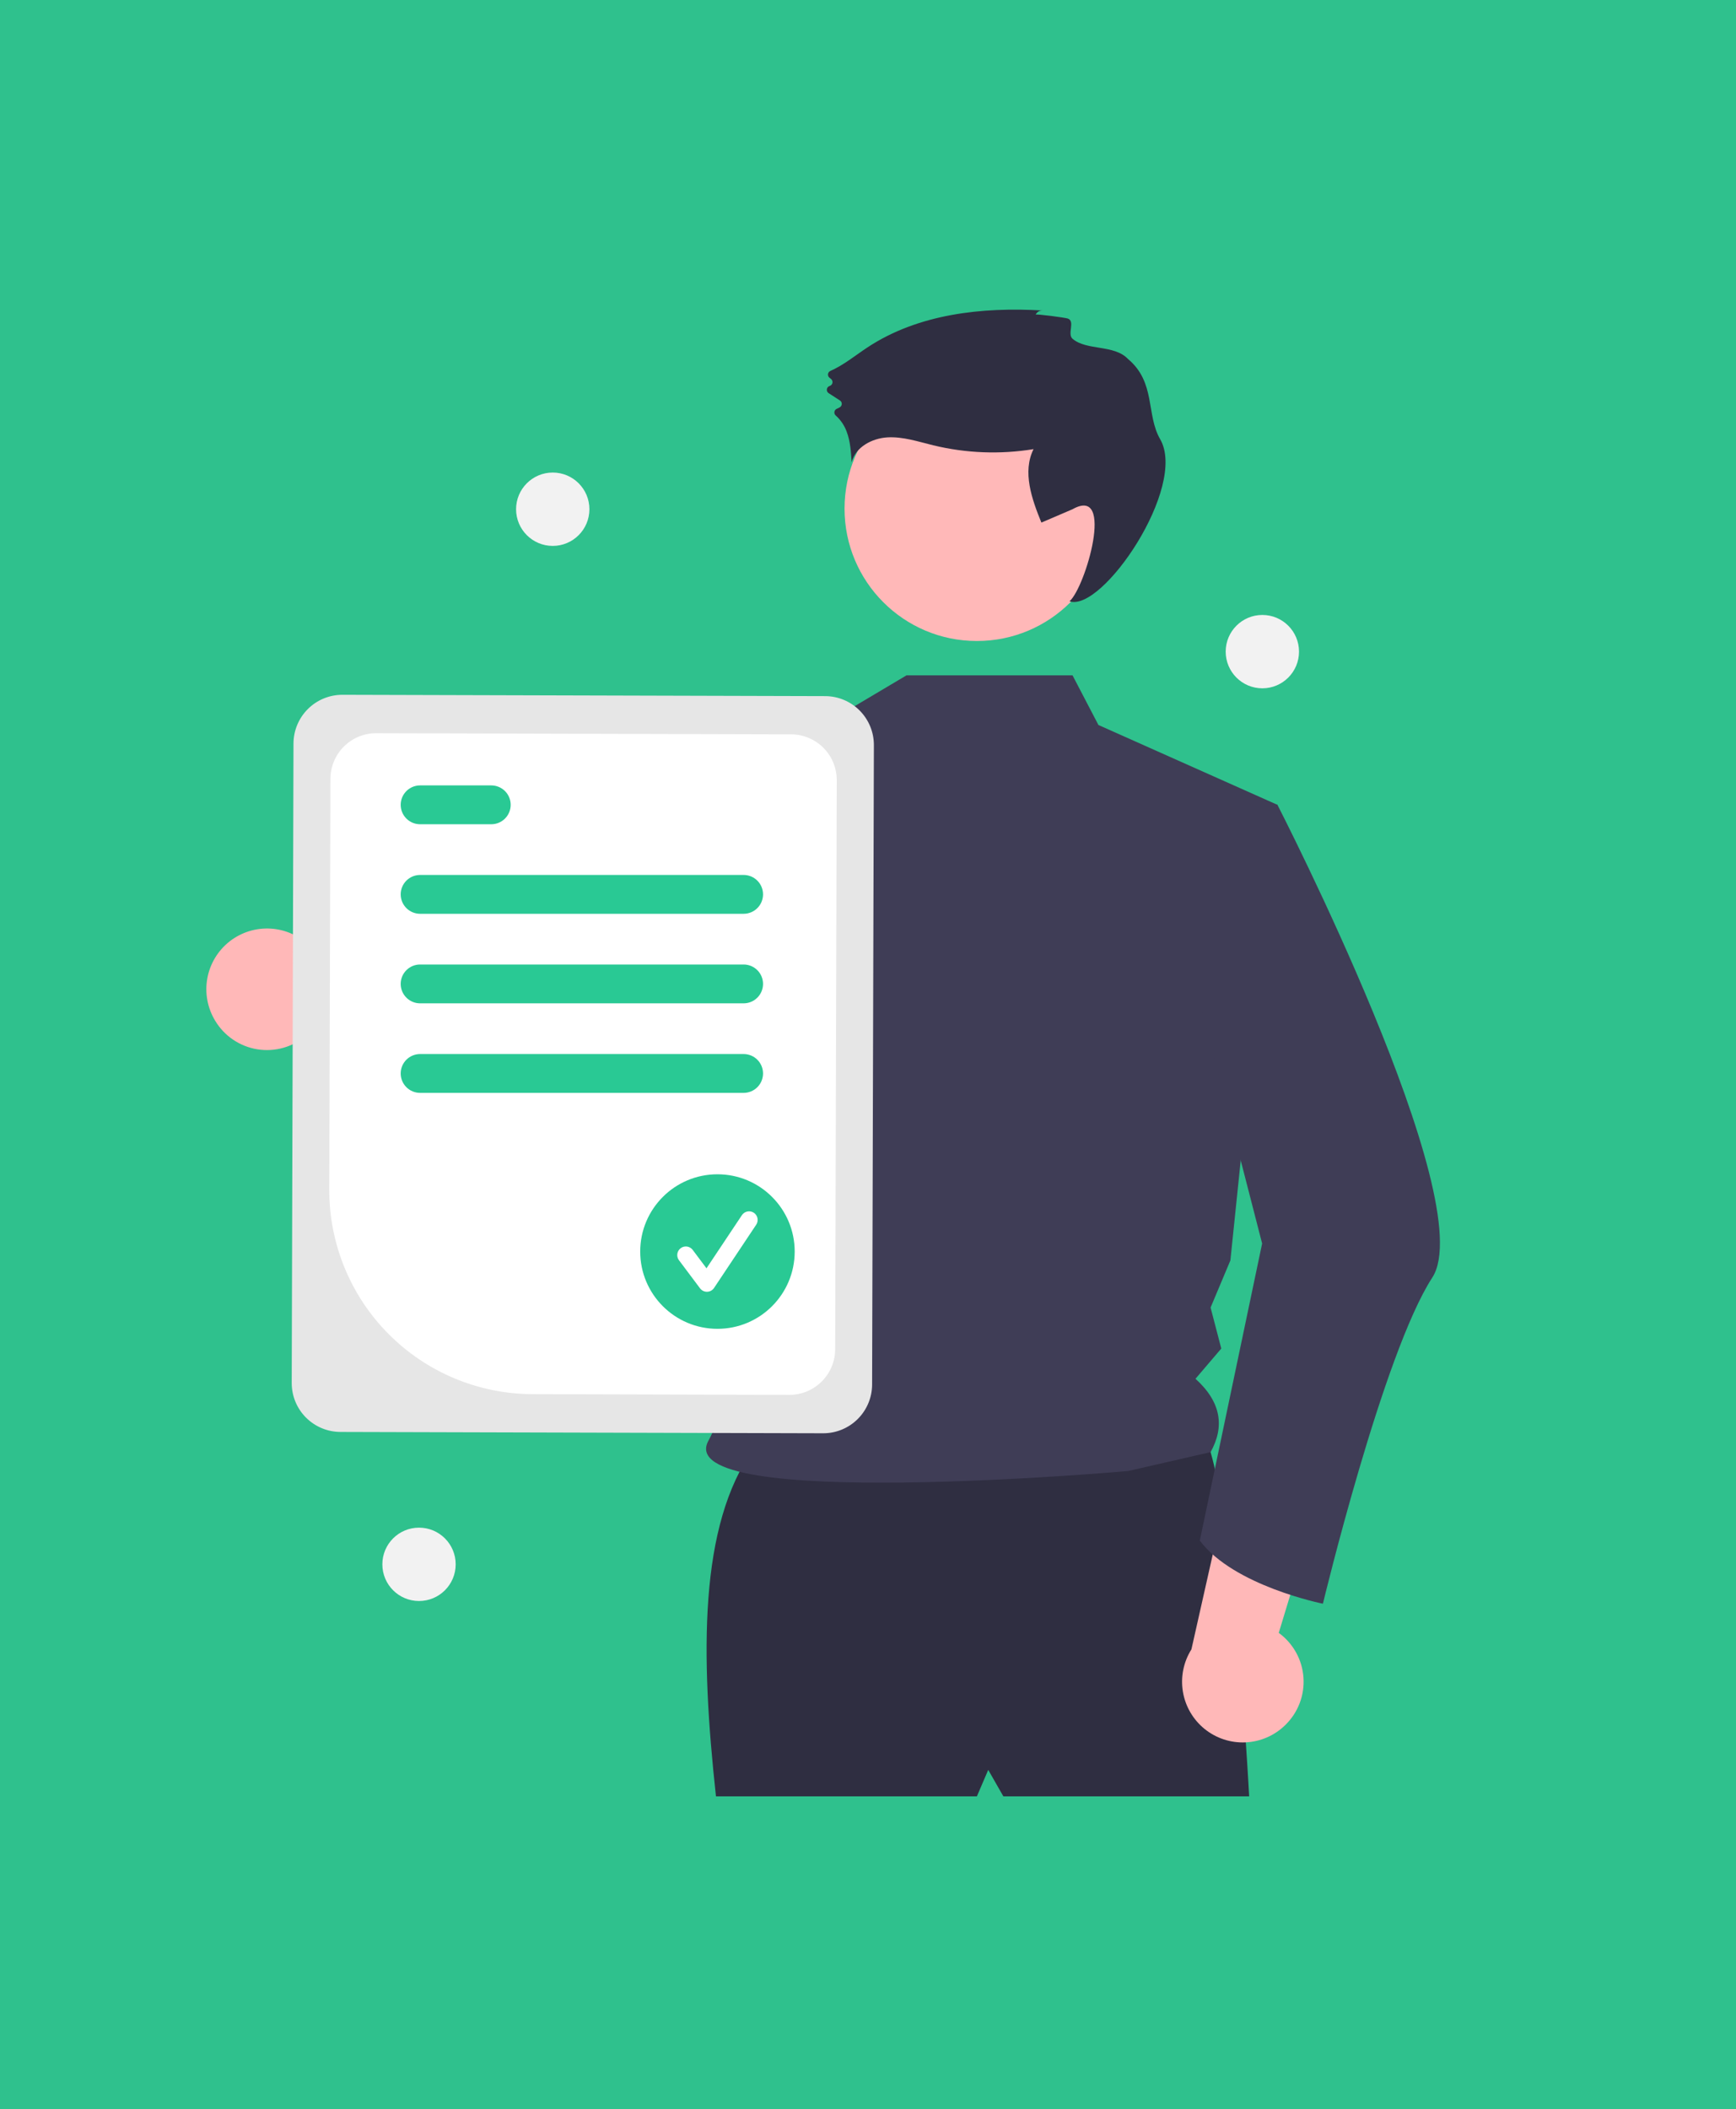 <?xml version="1.0" encoding="UTF-8"?> <svg xmlns="http://www.w3.org/2000/svg" width="387" height="470" viewBox="0 0 387 470" fill="none"><rect x="0" y="0" width="387" height="470" fill="#808080" stroke="none"/> <rect width="387" height="470" fill="#2AC58D" fill-opacity="0.94"></rect> <g clip-path="url(#clip0_284_3766)"> <path d="M47.966 227.458C48.976 229.145 50.345 230.591 51.974 231.692C53.604 232.794 55.455 233.525 57.397 233.833C59.34 234.142 61.326 234.021 63.217 233.479C65.108 232.937 66.857 231.987 68.34 230.696L109.814 254.483L108.269 229.686L69.121 210.899C66.787 208.55 63.672 207.139 60.367 206.933C57.062 206.727 53.796 207.741 51.189 209.782C48.581 211.823 46.813 214.75 46.219 218.007C45.625 221.265 46.246 224.628 47.966 227.458Z" fill="#FFB8B8"></path> <path d="M168.037 322.747C155.735 339.966 156.175 368.774 159.607 400.303H217.774L220.303 394.402L223.675 400.303H278.47C278.47 400.303 274.255 320.218 266.668 317.689C259.081 315.16 168.037 322.747 168.037 322.747Z" fill="#2F2E41"></path> <path d="M217.774 142.845C234.069 142.845 247.279 129.635 247.279 113.34C247.279 97.045 234.069 83.835 217.774 83.835C201.479 83.835 188.269 97.045 188.269 113.34C188.269 129.635 201.479 142.845 217.774 142.845Z" fill="#FFB8B8"></path> <path d="M239.099 150.501L244.869 161.559L284.777 179.35L274.287 280.868L269.871 291.381L272.257 300.51L266.506 307.248C272.279 312.471 273.012 317.939 269.871 323.596L251.494 327.805C251.494 327.805 149.309 336.892 157.921 321.061C167.331 303.764 169.727 252.682 148.954 225.384C131.319 202.209 144.858 172.137 144.858 172.137L186.69 159.636L202.076 150.5L239.099 150.501Z" fill="#3F3D56"></path> <path d="M230.873 70.12C231.011 69.827 231.235 69.582 231.514 69.416C231.793 69.251 232.115 69.172 232.439 69.191C218.931 68.383 204.703 69.957 193.402 77.401C190.664 79.205 188.083 81.356 185.104 82.664C184.963 82.727 184.841 82.826 184.75 82.95C184.659 83.074 184.601 83.22 184.583 83.373C184.564 83.526 184.586 83.681 184.645 83.823C184.705 83.966 184.8 84.09 184.921 84.185L185.249 84.441C185.378 84.543 185.477 84.677 185.534 84.831C185.592 84.984 185.607 85.151 185.577 85.312C185.547 85.473 185.473 85.623 185.364 85.746C185.254 85.868 185.113 85.958 184.957 86.005C184.793 86.055 184.647 86.151 184.536 86.281C184.425 86.411 184.353 86.57 184.33 86.74C184.306 86.909 184.331 87.082 184.402 87.237C184.473 87.392 184.587 87.525 184.731 87.617L187.239 89.238C187.365 89.318 187.469 89.429 187.542 89.56C187.614 89.691 187.652 89.838 187.653 89.987C187.654 90.137 187.617 90.284 187.546 90.416C187.475 90.548 187.372 90.659 187.247 90.741C187.034 90.872 186.811 90.985 186.58 91.079C186.436 91.133 186.309 91.223 186.21 91.341C186.111 91.459 186.044 91.6 186.015 91.751C185.987 91.902 185.998 92.058 186.047 92.204C186.096 92.35 186.182 92.48 186.296 92.583C187.382 93.549 188.215 94.767 188.723 96.13C189.558 98.303 189.708 100.67 189.85 102.994C190.714 99.64 194.373 97.666 197.83 97.466C201.287 97.265 204.659 98.406 208.023 99.226C215.351 101.007 222.961 101.299 230.404 100.087C227.877 105.159 230.009 111.209 232.154 116.454L239.099 113.477C248.636 108.094 241.993 130.867 238.427 133.994C245.708 136.518 264.763 108.504 258.633 97.877C255.444 92.35 257.708 85.22 251.438 79.978C248.366 76.743 242.231 78.181 239.099 75.493C237.866 74.434 239.745 71.604 238.051 70.987C237.488 70.782 230.966 69.914 230.873 70.12Z" fill="#2F2E41"></path> <path d="M180.896 162.492C175.482 186.528 161.596 242.649 147.508 254.386C146.614 255.23 145.543 255.862 144.373 256.237C94.853 268.301 78.986 237.528 78.986 237.528C78.986 237.528 92.257 231.061 92.593 218.421L119.356 226.724L142.685 174.224L146.118 171.021L146.137 171.002L180.896 162.492Z" fill="#3F3D56"></path> <path d="M286.48 384.454C287.897 383.091 288.999 381.434 289.707 379.599C290.416 377.764 290.713 375.796 290.578 373.833C290.443 371.871 289.88 369.962 288.928 368.241C287.976 366.52 286.658 365.029 285.067 363.872L298.949 318.121L275.13 325.187L265.599 367.55C263.833 370.352 263.156 373.704 263.697 376.971C264.237 380.238 265.957 383.193 268.531 385.277C271.105 387.36 274.354 388.428 277.662 388.276C280.97 388.124 284.107 386.764 286.48 384.454Z" fill="#FFB8B8"></path> <path d="M273.774 176.79L284.777 179.35C284.777 179.35 330.255 267.834 319.296 284.694C308.337 301.554 294.911 357.373 294.911 357.373C294.911 357.373 275.054 353.425 267.467 343.309L281.361 277.107L267.03 221.469L273.774 176.79Z" fill="#3F3D56"></path> <path d="M65.031 308.186L65.426 165.677C65.437 162.792 66.592 160.03 68.637 157.996C70.682 155.963 73.451 154.823 76.335 154.828L183.962 155.126C186.846 155.137 189.608 156.292 191.642 158.337C193.676 160.383 194.815 163.151 194.811 166.036L194.416 308.545C194.404 311.429 193.249 314.192 191.204 316.225C189.159 318.259 186.39 319.399 183.506 319.394L75.88 319.096C72.996 319.085 70.233 317.93 68.199 315.884C66.165 313.839 65.026 311.071 65.031 308.186Z" fill="#E6E6E6"></path> <path d="M73.406 265.165L73.66 173.547C73.67 170.846 74.752 168.259 76.667 166.354C78.582 164.449 81.175 163.382 83.877 163.387L176.372 163.643C179.074 163.654 181.661 164.735 183.566 166.651C185.471 168.566 186.538 171.159 186.534 173.86L186.182 300.674C186.171 303.376 185.09 305.963 183.174 307.867C181.259 309.772 178.666 310.839 175.964 310.835L118.665 310.676C106.632 310.629 95.11 305.811 86.625 297.279C78.14 288.747 73.386 277.198 73.406 265.165Z" fill="white"></path> <path d="M165.774 203.631H93.651C92.503 203.631 91.403 203.175 90.591 202.363C89.779 201.552 89.324 200.451 89.324 199.303C89.324 198.156 89.779 197.055 90.591 196.244C91.403 195.432 92.503 194.976 93.651 194.976H165.774C166.922 194.976 168.022 195.432 168.834 196.244C169.645 197.055 170.101 198.156 170.101 199.303C170.101 200.451 169.645 201.552 168.834 202.363C168.022 203.175 166.922 203.631 165.774 203.631Z" fill="#29C994"></path> <path d="M109.518 183.677H93.651C92.503 183.677 91.403 183.221 90.591 182.409C89.779 181.598 89.324 180.497 89.324 179.349C89.324 178.202 89.779 177.101 90.591 176.289C91.403 175.478 92.503 175.022 93.651 175.022H109.518C110.666 175.022 111.766 175.478 112.578 176.289C113.389 177.101 113.845 178.202 113.845 179.349C113.845 180.497 113.389 181.598 112.578 182.409C111.766 183.221 110.666 183.677 109.518 183.677Z" fill="#29C994"></path> <path d="M165.774 223.585H93.651C92.503 223.585 91.403 223.129 90.591 222.317C89.779 221.506 89.324 220.405 89.324 219.258C89.324 218.11 89.779 217.009 90.591 216.198C91.403 215.386 92.503 214.93 93.651 214.93H165.774C166.922 214.93 168.022 215.386 168.834 216.198C169.645 217.009 170.101 218.11 170.101 219.258C170.101 220.405 169.645 221.506 168.834 222.317C168.022 223.129 166.922 223.585 165.774 223.585Z" fill="#29C994"></path> <path d="M165.774 243.539H93.651C92.503 243.539 91.403 243.083 90.591 242.272C89.779 241.46 89.324 240.359 89.324 239.212C89.324 238.064 89.779 236.963 90.591 236.152C91.403 235.34 92.503 234.884 93.651 234.884H165.774C166.922 234.884 168.022 235.34 168.834 236.152C169.645 236.963 170.101 238.064 170.101 239.212C170.101 240.359 169.645 241.46 168.834 242.272C168.022 243.083 166.922 243.539 165.774 243.539Z" fill="#29C994"></path> <path d="M159.938 296.117C169.448 296.117 177.157 288.408 177.157 278.898C177.157 269.389 169.448 261.68 159.938 261.68C150.429 261.68 142.719 269.389 142.719 278.898C142.719 288.408 150.429 296.117 159.938 296.117Z" fill="#29C994"></path> <path d="M157.589 287.86C157.292 287.86 156.999 287.791 156.733 287.658C156.467 287.525 156.235 287.332 156.057 287.094L151.36 280.83C151.208 280.629 151.098 280.4 151.035 280.156C150.973 279.912 150.959 279.659 150.994 279.409C151.03 279.16 151.114 278.92 151.242 278.704C151.37 278.487 151.54 278.298 151.741 278.147C151.943 277.996 152.172 277.886 152.416 277.824C152.66 277.761 152.913 277.748 153.162 277.783C153.412 277.819 153.651 277.904 153.868 278.032C154.084 278.161 154.273 278.33 154.424 278.532L157.497 282.629L165.391 270.79C165.53 270.579 165.709 270.399 165.918 270.258C166.127 270.117 166.362 270.019 166.609 269.969C166.856 269.92 167.111 269.919 167.358 269.968C167.605 270.016 167.84 270.114 168.05 270.253C168.26 270.393 168.44 270.573 168.58 270.782C168.72 270.992 168.817 271.227 168.866 271.474C168.915 271.722 168.915 271.976 168.866 272.223C168.816 272.47 168.718 272.705 168.578 272.914L159.183 287.007C159.013 287.262 158.784 287.472 158.516 287.621C158.248 287.769 157.949 287.851 157.642 287.859C157.625 287.86 157.607 287.86 157.589 287.86Z" fill="white"></path> <path d="M123.221 121.651C127.736 121.651 131.395 117.991 131.395 113.477C131.395 108.963 127.736 105.303 123.221 105.303C118.707 105.303 115.047 108.963 115.047 113.477C115.047 117.991 118.707 121.651 123.221 121.651Z" fill="#F2F2F2"></path> <path d="M93.41 356.772C97.925 356.772 101.584 353.112 101.584 348.598C101.584 344.083 97.925 340.424 93.41 340.424C88.896 340.424 85.237 344.083 85.237 348.598C85.237 353.112 88.896 356.772 93.41 356.772Z" fill="#F2F2F2"></path> <path d="M281.411 153.385C285.925 153.385 289.585 149.726 289.585 145.212C289.585 140.697 285.925 137.038 281.411 137.038C276.897 137.038 273.237 140.697 273.237 145.212C273.237 149.726 276.897 153.385 281.411 153.385Z" fill="#F2F2F2"></path> </g> <defs> <clipPath id="clip0_284_3766"> <rect width="275" height="331.303" fill="white" transform="translate(46 69)"></rect> </clipPath> </defs> </svg> 